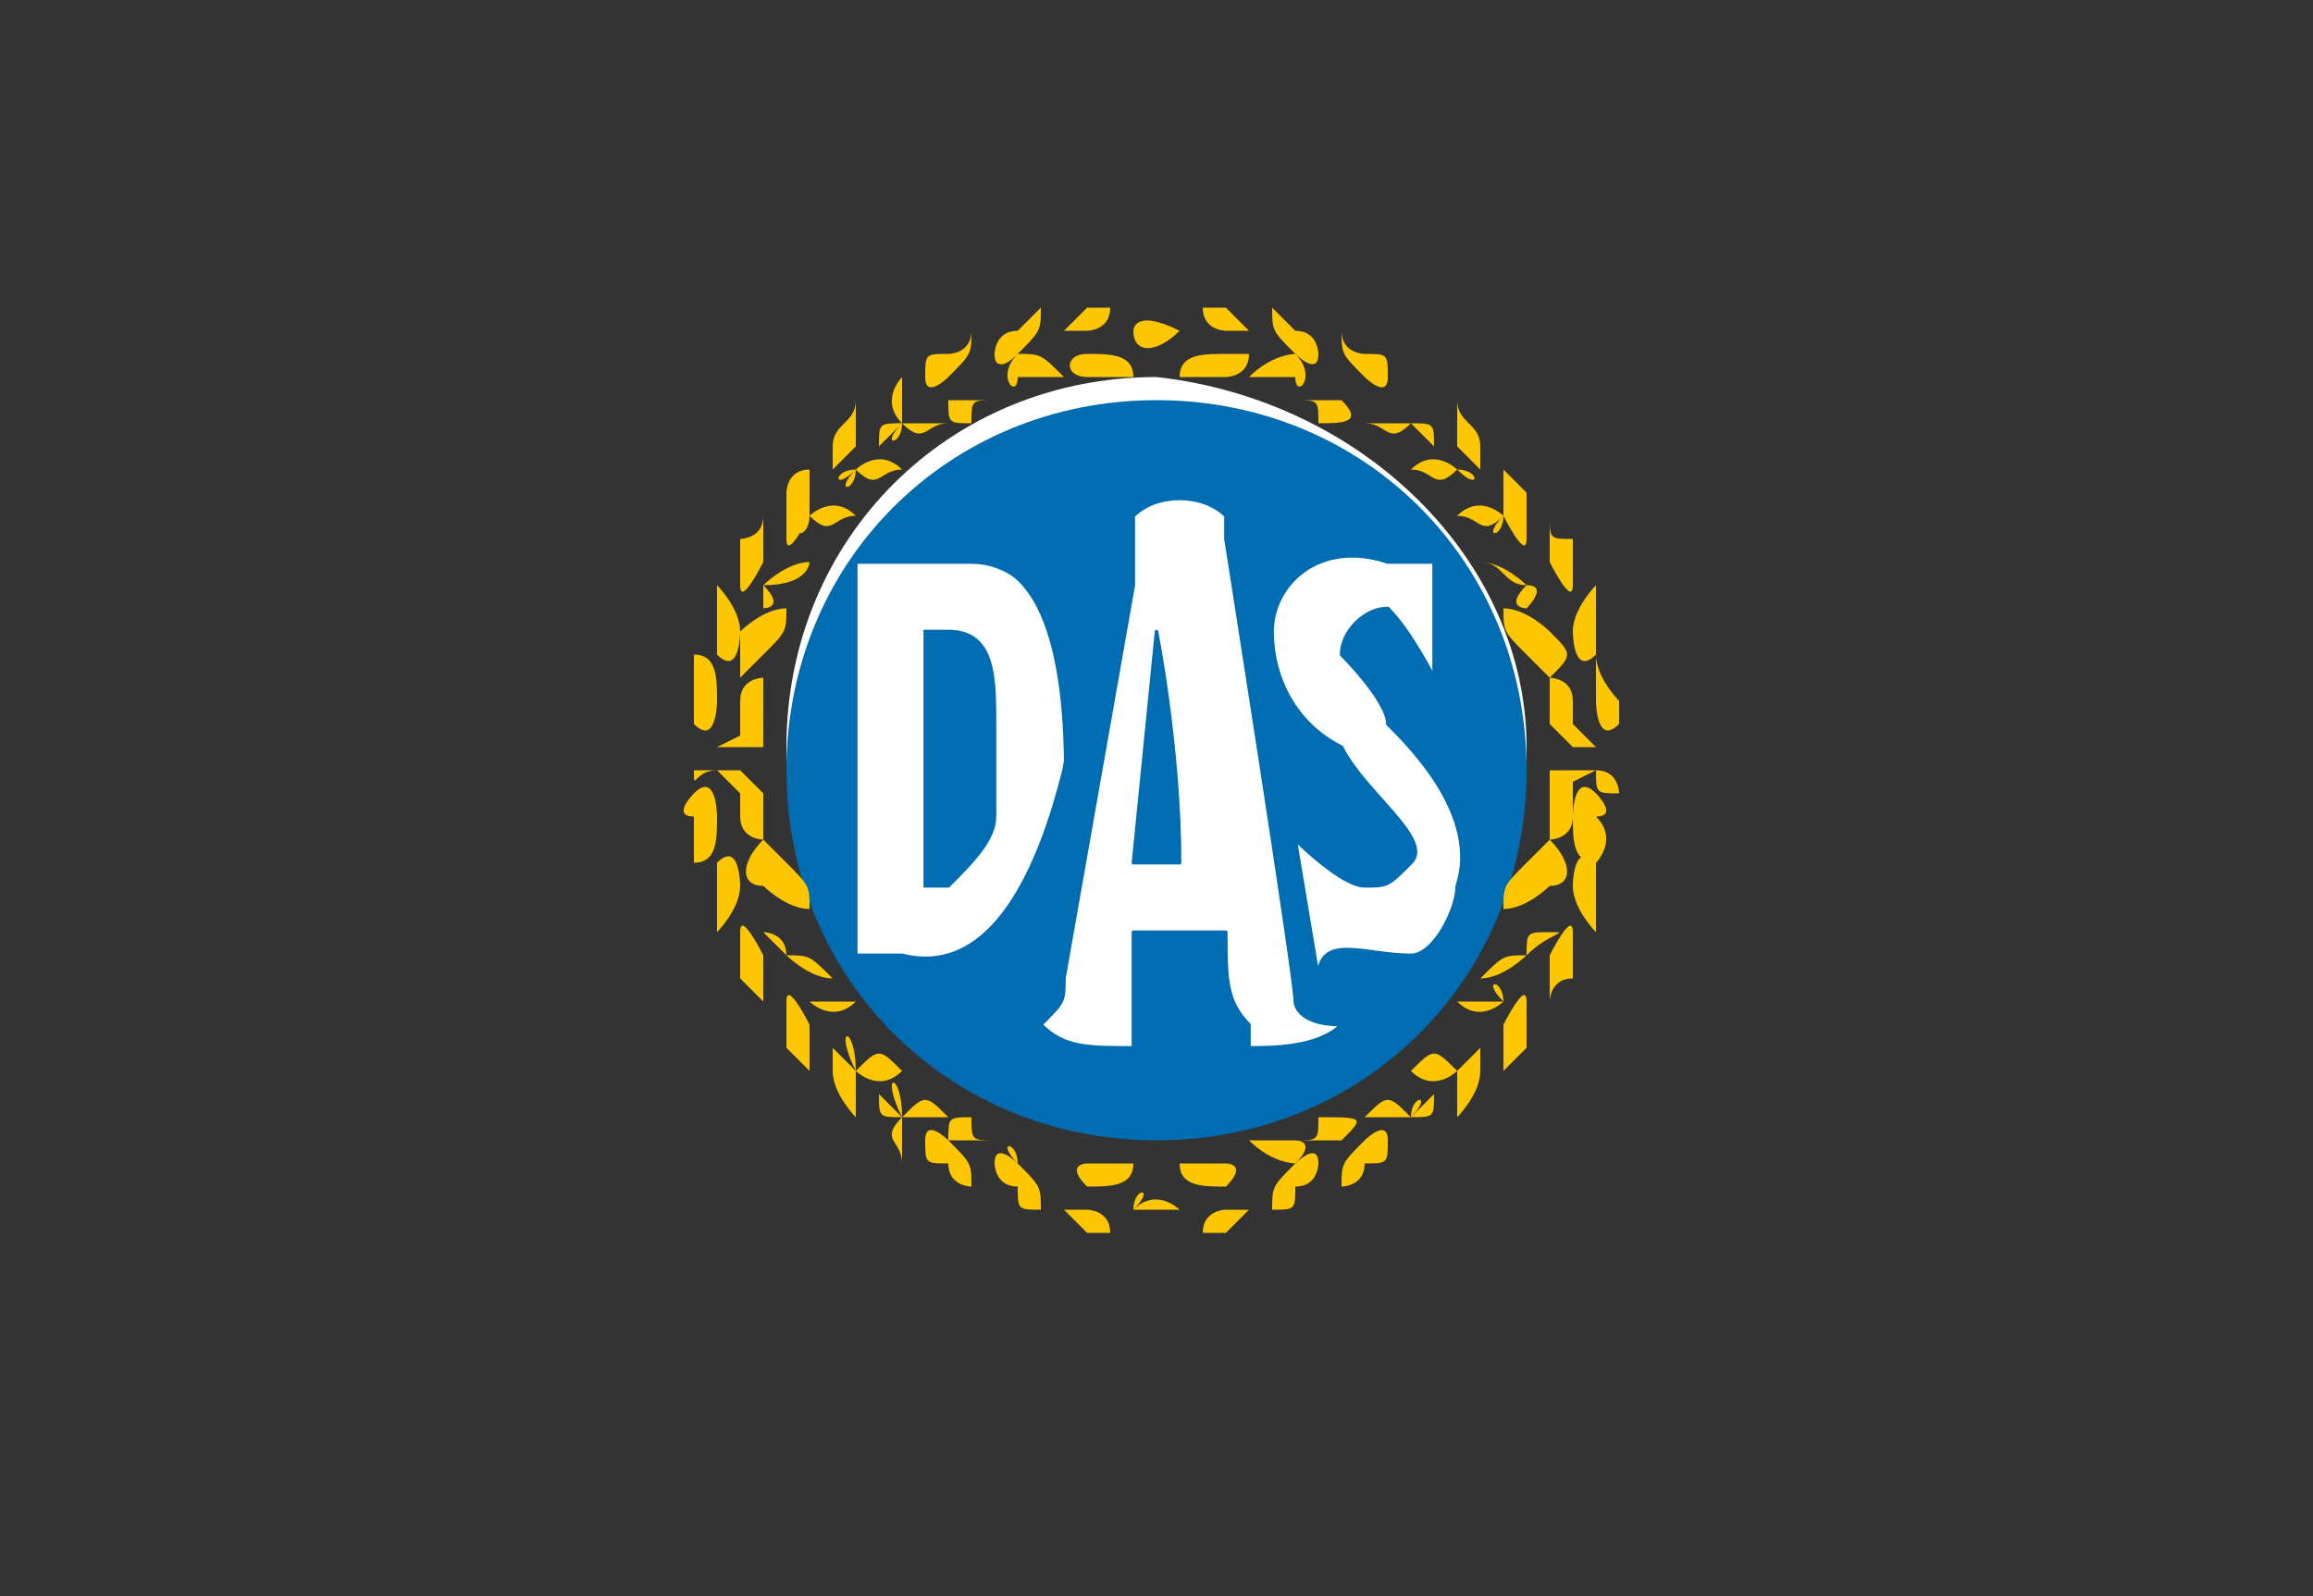 <?xml version="1.0" encoding="utf-8"?>
<!-- Generator: Adobe Illustrator 26.0.3, SVG Export Plug-In . SVG Version: 6.00 Build 0)  -->
<svg version="1.1" id="Laag_1" xmlns="http://www.w3.org/2000/svg" xmlns:xlink="http://www.w3.org/1999/xlink" x="0px" y="0px"
	 viewBox="0 0 10 6.9" style="enable-background:new 0 0 10 6.9;" xml:space="preserve">
<rect x="0" y="0" width="10" height="6.9" fill="#333333" stroke="none"/>
<style type="text/css">
	.st0{fill:#FFFFFF;}
	.st1{fill:#006CB2;}
	.st2{fill:#FCC602;}
	.st3{fill:none;stroke:#006CB2;stroke-width:1.476923e-02;stroke-miterlimit:10;}
	.st4{fill:#FFFFFF;stroke:#006CB2;stroke-width:1.476923e-02;stroke-linejoin:round;stroke-miterlimit:10;}
</style>
<g id="LOGO_DAS" transform="translate(0 0.03)">
	<path id="Path_8" class="st0" d="M5,1.6c-0.9,0-1.6,0.7-1.6,1.6c0,0.9,0.7,1.6,1.6,1.6c0.9,0,1.6-0.7,1.6-1.6
		C6.6,2.4,5.9,1.7,5,1.6C5,1.6,5,1.6,5,1.6"/>
	<path id="Path_9" class="st1" d="M5,1.7c-0.9,0-1.6,0.7-1.6,1.6c0,0,0,0,0,0c0,0.9,0.7,1.6,1.6,1.6s1.6-0.7,1.6-1.6
		C6.6,2.4,5.9,1.7,5,1.7C5,1.7,5,1.7,5,1.7"/>
	<path id="Path_10" class="st2" d="M6.9,3.2c0,0,0.1,0,0.1,0C7,3.2,7,3.2,6.9,3.2l-0.1,0c0,0,0-0.1,0-0.1L6.9,3.2
		C6.8,3.2,6.9,3.2,6.9,3.2"/>
	<path id="Path_11" class="st2" d="M6.9,3.3C6.8,3.3,6.8,3.3,6.9,3.3L6.7,3.4c0,0,0-0.1,0-0.1L6.9,3.3C7,3.3,7,3.4,7,3.4
		C6.9,3.4,6.9,3.4,6.9,3.3"/>
	<path id="Path_12" class="st2" d="M3.1,3.2C3.1,3.2,3.2,3.2,3.1,3.2l0.2-0.1c0,0,0,0.1,0,0.1L3.1,3.2C3,3.2,3,3.2,3,3.2
		C3,3.2,3.1,3.2,3.1,3.2"/>
	<path id="Path_13" class="st2" d="M3.1,3.3c0,0-0.1,0-0.1,0C3,3.4,3,3.3,3.1,3.3l0.1,0c0,0,0,0.1,0,0.1L3.1,3.3
		C3.2,3.3,3.1,3.3,3.1,3.3"/>
	<path id="Path_14" class="st2" d="M4.8,1.3c0,0.1-0.1,0.1-0.1,0.1c0,0-0.1,0-0.1,0c0,0,0.1-0.1,0.1-0.1C4.7,1.3,4.7,1.3,4.8,1.3"/>
	<path id="Path_15" class="st2" d="M4.7,1.5c0.1,0,0.2,0,0.2,0.1c-0.1,0-0.1,0-0.2,0C4.6,1.6,4.6,1.5,4.7,1.5
		C4.6,1.5,4.6,1.5,4.7,1.5"/>
	<path id="Path_16" class="st2" d="M4.5,1.3c0,0.1,0,0.1-0.1,0.2c0,0-0.1,0.1-0.1,0c0,0,0-0.1,0.1-0.1C4.4,1.4,4.4,1.4,4.5,1.3"/>
	<path id="Path_17" class="st2" d="M4.4,1.5c0.1,0,0.1,0,0.2,0.1c-0.1,0-0.1,0-0.2,0C4.4,1.7,4.3,1.6,4.4,1.5
		C4.3,1.6,4.3,1.5,4.4,1.5"/>
	<path id="Path_18" class="st2" d="M4.2,1.4c0,0.1,0,0.1-0.1,0.2c0,0-0.1,0.1-0.1,0c0-0.1,0-0.1,0.1-0.1C4.1,1.5,4.2,1.5,4.2,1.4"/>
	<path id="Path_19" class="st2" d="M4.1,1.7c0,0,0.1,0,0.2,0c-0.1,0-0.1,0-0.1,0.1C4.1,1.8,4.1,1.8,4.1,1.7C4.1,1.7,4.1,1.7,4.1,1.7
		"/>
	<path id="Path_20" class="st2" d="M3.9,1.6c0,0.1,0,0.1,0,0.2c0,0-0.1,0.1-0.1,0.1c0-0.1,0-0.1,0.1-0.1C3.8,1.7,3.9,1.6,3.9,1.6"/>
	<path id="Path_21" class="st2" d="M3.9,1.8c0,0,0.1,0,0.2,0C4,1.8,4,1.9,3.9,1.8C3.9,1.9,3.8,1.9,3.9,1.8C3.8,1.9,3.8,1.8,3.9,1.8"
		/>
	<path id="Path_22" class="st2" d="M3.7,1.7c0,0.1,0,0.1,0,0.2c0,0-0.1,0.1-0.1,0.1c0-0.1,0-0.1,0-0.1C3.6,1.8,3.7,1.8,3.7,1.7"/>
	<path id="Path_23" class="st2" d="M3.7,2c0,0,0.1-0.1,0.2,0C3.8,2,3.8,2.1,3.7,2C3.7,2.1,3.6,2.1,3.7,2C3.6,2.1,3.6,2,3.7,2"/>
	<path id="Path_24" class="st2" d="M3.5,2c0,0.1,0,0.1,0,0.2c0,0-0.1,0.2-0.1,0.1c0-0.1,0-0.1,0-0.2C3.4,2.1,3.4,2,3.5,2"/>
	<path id="Path_25" class="st2" d="M3.5,2.2c0,0,0.1-0.1,0.2,0C3.6,2.2,3.6,2.3,3.5,2.2C3.5,2.3,3.5,2.3,3.5,2.2
		C3.4,2.3,3.5,2.3,3.5,2.2"/>
	<path id="Path_26" class="st2" d="M3.3,2.2c0,0.1,0,0.1,0,0.2c0,0-0.1,0.2-0.1,0.1c0-0.1,0-0.1,0-0.2C3.2,2.3,3.3,2.3,3.3,2.2"/>
	<path id="Path_27" class="st2" d="M3.3,2.5c0,0,0.1-0.1,0.2-0.1C3.5,2.4,3.5,2.5,3.3,2.5c0.1,0.1,0,0.1,0,0.1
		C3.3,2.5,3.3,2.5,3.3,2.5"/>
	<path id="Path_28" class="st2" d="M3.1,2.5c0,0,0.1,0.1,0.1,0.2c0,0,0,0.2-0.1,0.1c0,0,0-0.1,0-0.1C3.1,2.6,3.1,2.6,3.1,2.5"/>
	<path id="Path_29" class="st2" d="M3.2,2.7c0,0,0.1-0.1,0.2-0.1c0,0.1,0,0.1-0.1,0.2c0,0-0.1,0.1-0.1,0.1C3.2,2.8,3.2,2.8,3.2,2.7"
		/>
	<path id="Path_30" class="st2" d="M3,2.8c0.1,0,0.1,0.1,0.1,0.2c0,0,0,0.2-0.1,0.1C3,3.1,3,3.1,3,3C3,3,3,2.9,3,2.8"/>
	<path id="Path_31" class="st2" d="M3.2,3c0-0.1,0.1-0.1,0.1-0.1c0,0.1,0,0.1,0,0.2c0,0-0.1,0.1-0.1,0.1S3.2,3.1,3.2,3"/>
	<path id="Path_32" class="st2" d="M5.2,1.3c0,0.1,0.1,0.1,0.1,0.1c0,0,0.1,0,0.1,0c0,0-0.1-0.1-0.1-0.1C5.3,1.3,5.2,1.3,5.2,1.3"/>
	<path id="Path_33" class="st2" d="M5.3,1.5c-0.1,0-0.2,0-0.2,0.1c0.1,0,0.1,0,0.2,0c0,0,0.1,0,0.1-0.1C5.4,1.5,5.4,1.5,5.3,1.5"/>
	<path id="Path_34" class="st2" d="M5.5,1.3c0,0.1,0,0.1,0.1,0.2c0,0,0.1,0.1,0.1,0c0,0,0-0.1-0.1-0.1C5.6,1.4,5.6,1.4,5.5,1.3"/>
	<path id="Path_35" class="st2" d="M5.6,1.5c0,0-0.1,0-0.2,0.1c0.1,0,0.1,0,0.2,0C5.6,1.7,5.7,1.6,5.6,1.5C5.7,1.6,5.6,1.5,5.6,1.5"
		/>
	<path id="Path_36" class="st2" d="M5.8,1.4c0,0.1,0,0.1,0.1,0.2c0,0,0.1,0.1,0.1,0c0-0.1,0-0.1-0.1-0.1C5.9,1.5,5.8,1.5,5.8,1.4"/>
	<path id="Path_37" class="st2" d="M5.8,1.7c0,0-0.1,0-0.2,0c0.1,0,0.1,0,0.1,0.1C5.8,1.8,5.9,1.8,5.8,1.7C5.9,1.7,5.9,1.7,5.8,1.7"
		/>
	<path id="Path_38" class="st2" d="M6.1,1.6c0,0.1,0,0.1,0,0.2c0,0,0.1,0.1,0.1,0.1c0-0.1,0-0.1-0.1-0.1C6.1,1.7,6.1,1.6,6.1,1.6"/>
	<path id="Path_39" class="st2" d="M6.1,1.8c0,0-0.1,0-0.2,0C6,1.8,6,1.9,6.1,1.8C6.1,1.9,6.1,1.9,6.1,1.8C6.2,1.9,6.1,1.8,6.1,1.8"
		/>
	<path id="Path_40" class="st2" d="M6.3,1.7c0,0.1,0,0.1,0,0.2c0,0,0.1,0.1,0.1,0.1c0-0.1,0-0.1,0-0.1C6.4,1.8,6.3,1.8,6.3,1.7"/>
	<path id="Path_41" class="st2" d="M6.3,2c0,0-0.1-0.1-0.2,0C6.2,2,6.2,2.1,6.3,2C6.3,2.1,6.3,2.1,6.3,2C6.4,2.1,6.4,2,6.3,2"/>
	<path id="Path_42" class="st2" d="M6.5,2c0,0.1,0,0.1,0,0.2c0,0,0.1,0.2,0.1,0.1c0-0.1,0-0.1,0-0.2C6.6,2.1,6.5,2,6.5,2"/>
	<path id="Path_43" class="st2" d="M6.5,2.2c0,0-0.1-0.1-0.2,0C6.4,2.2,6.4,2.3,6.5,2.2C6.4,2.3,6.5,2.3,6.5,2.2
		C6.5,2.3,6.5,2.3,6.5,2.2"/>
	<path id="Path_44" class="st2" d="M6.7,2.2c0,0.1,0,0.1,0,0.2c0,0,0.1,0.2,0.1,0.1c0-0.1,0-0.1,0-0.2C6.7,2.3,6.7,2.3,6.7,2.2"/>
	<path id="Path_45" class="st2" d="M6.6,2.5c0,0-0.1-0.1-0.2-0.1C6.5,2.4,6.5,2.5,6.6,2.5c-0.1,0.1,0,0.1,0,0.1S6.7,2.5,6.6,2.5"/>
	<path id="Path_46" class="st2" d="M6.9,2.5c0,0-0.1,0.1-0.1,0.2c0,0,0,0.2,0.1,0.1c0,0,0-0.1,0-0.1C6.9,2.6,6.9,2.6,6.9,2.5"/>
	<path id="Path_47" class="st2" d="M6.7,2.7c0,0-0.1-0.1-0.2-0.1c0,0.1,0,0.1,0.1,0.2c0,0,0.1,0.1,0.1,0.1C6.8,2.8,6.8,2.8,6.7,2.7"
		/>
	<path id="Path_48" class="st2" d="M6.9,2.8C6.9,2.9,6.9,2.9,6.9,3c0,0,0,0.2,0.1,0.1C7,3.1,7,3.1,7,3C7,3,6.9,2.9,6.9,2.8"/>
	<path id="Path_49" class="st2" d="M6.8,3c0-0.1-0.1-0.1-0.1-0.1c0,0.1,0,0.1,0,0.2c0,0,0.1,0.1,0.1,0.1S6.8,3.1,6.8,3"/>
	<path id="Path_50" class="st2" d="M5.1,1.4C5.1,1.5,5.1,1.5,5.1,1.4C5,1.5,4.9,1.5,4.9,1.4c0,0,0,0,0,0C4.9,1.4,4.9,1.3,5.1,1.4
		C5,1.3,5.1,1.4,5.1,1.4C5.1,1.4,5.1,1.4,5.1,1.4"/>
	<path id="Path_51" class="st2" d="M5.2,5.3c0-0.1,0.1-0.1,0.1-0.1c0,0,0.1,0,0.1,0c0,0-0.1,0.1-0.1,0.1C5.3,5.3,5.2,5.3,5.2,5.3"/>
	<path id="Path_52" class="st2" d="M5.3,5.1c-0.1,0-0.2,0-0.2-0.1c0.1,0,0.1,0,0.2,0C5.3,5,5.4,5,5.3,5.1C5.4,5.1,5.4,5.1,5.3,5.1"
		/>
	<path id="Path_53" class="st2" d="M5.5,5.2c0-0.1,0-0.1,0.1-0.2c0,0,0.1-0.1,0.1,0c0,0,0,0.1-0.1,0.1C5.6,5.2,5.6,5.2,5.5,5.2"/>
	<path id="Path_54" class="st2" d="M5.6,5c0,0-0.1,0-0.2-0.1c0.1,0,0.1,0,0.2,0C5.6,4.9,5.7,4.9,5.6,5C5.7,5,5.7,5,5.6,5"/>
	<path id="Path_55" class="st2" d="M5.8,5.1c0-0.1,0-0.1,0.1-0.2c0,0,0.1-0.1,0.1,0C6,5,6,5,5.9,5C5.9,5.1,5.8,5.1,5.8,5.1"/>
	<path id="Path_56" class="st2" d="M5.8,4.9c0,0-0.1,0-0.2,0c0.1,0,0.1,0,0.1-0.1C5.9,4.8,5.9,4.8,5.8,4.9C5.9,4.9,5.9,4.9,5.8,4.9"
		/>
	<path id="Path_57" class="st2" d="M6.1,5c0-0.1,0-0.1,0-0.2c0,0,0.1-0.1,0.1-0.1c0,0.1,0,0.1-0.1,0.1C6.1,4.9,6.1,4.9,6.1,5"/>
	<path id="Path_58" class="st2" d="M6.1,4.8c0,0-0.1,0-0.2,0C6,4.7,6,4.7,6.1,4.8C6.1,4.6,6.1,4.6,6.1,4.8C6.2,4.7,6.1,4.7,6.1,4.8"
		/>
	<path id="Path_59" class="st2" d="M6.3,4.8c0-0.1,0-0.1,0-0.2c0,0,0.1-0.1,0.1-0.1c0,0.1,0,0.1,0,0.1C6.4,4.7,6.3,4.8,6.3,4.8"/>
	<path id="Path_60" class="st2" d="M6.3,4.6c0,0-0.1,0.1-0.2,0C6.2,4.5,6.2,4.5,6.3,4.6C6.3,4.4,6.3,4.4,6.3,4.6
		C6.4,4.5,6.4,4.5,6.3,4.6"/>
	<path id="Path_61" class="st2" d="M6.5,4.6c0-0.1,0-0.1,0-0.2c0,0,0.1-0.2,0.1-0.1c0,0.1,0,0.1,0,0.2C6.6,4.5,6.5,4.6,6.5,4.6"/>
	<path id="Path_62" class="st2" d="M6.5,4.3c0,0-0.1,0.1-0.2,0C6.4,4.3,6.4,4.3,6.5,4.3C6.4,4.2,6.5,4.2,6.5,4.3
		C6.5,4.3,6.5,4.3,6.5,4.3"/>
	<path id="Path_63" class="st2" d="M6.7,4.3c0-0.1,0-0.1,0-0.2c0,0,0.1-0.2,0.1-0.1c0,0,0,0.1,0,0.2C6.7,4.2,6.7,4.3,6.7,4.3"/>
	<path id="Path_64" class="st2" d="M6.6,4.1c0,0-0.1,0.1-0.2,0.1C6.5,4.1,6.5,4.1,6.6,4.1C6.6,4,6.6,4,6.7,4S6.7,4,6.6,4.1"/>
	<path id="Path_65" class="st2" d="M6.9,4c0,0-0.1-0.1-0.1-0.2c0,0,0-0.2,0.1-0.1c0,0,0,0.1,0,0.1C6.9,3.9,6.9,4,6.9,4"/>
	<path id="Path_66" class="st2" d="M6.7,3.8c0,0-0.1,0.1-0.2,0.1c0-0.1,0-0.1,0.1-0.2c0,0,0.1-0.1,0.1-0.1C6.8,3.7,6.8,3.8,6.7,3.8"
		/>
	<path id="Path_67" class="st2" d="M6.9,3.7c-0.1,0-0.1-0.1-0.1-0.2c0,0,0-0.2,0.1-0.1c0,0,0.1,0.1,0,0.1C7,3.6,6.9,3.7,6.9,3.7"/>
	<path id="Path_68" class="st2" d="M6.8,3.5c0,0.1-0.1,0.1-0.1,0.1c0-0.1,0-0.1,0-0.2c0,0,0.1-0.1,0.1-0.1S6.8,3.5,6.8,3.5"/>
	<path id="Path_69" class="st2" d="M4.8,5.3c0-0.1-0.1-0.1-0.1-0.1c0,0-0.1,0-0.1,0c0,0,0.1,0.1,0.1,0.1C4.7,5.3,4.7,5.3,4.8,5.3"/>
	<path id="Path_70" class="st2" d="M4.7,5.1c0.1,0,0.2,0,0.2-0.1C4.8,5,4.8,5,4.7,5C4.7,5,4.6,5,4.7,5.1C4.6,5.1,4.6,5.1,4.7,5.1"/>
	<path id="Path_71" class="st2" d="M4.5,5.2c0-0.1,0-0.1-0.1-0.2c0,0-0.1-0.1-0.1,0c0,0,0,0.1,0.1,0.1C4.4,5.2,4.4,5.2,4.5,5.2"/>
	<path id="Path_72" class="st2" d="M4.4,5C4.5,5,4.5,5,4.6,5c-0.1,0-0.1,0-0.2,0C4.4,4.9,4.3,4.9,4.4,5C4.3,5,4.3,5,4.4,5"/>
	<path id="Path_73" class="st2" d="M4.2,5.1c0-0.1,0-0.1-0.1-0.2c0,0-0.1-0.1-0.1,0C4,5,4,5,4.1,5C4.1,5.1,4.2,5.1,4.2,5.1"/>
	<path id="Path_74" class="st2" d="M4.1,4.9c0,0,0.1,0,0.2,0c-0.1,0-0.1,0-0.1-0.1C4.1,4.8,4.1,4.8,4.1,4.9C4.1,4.9,4.1,4.9,4.1,4.9
		"/>
	<path id="Path_75" class="st2" d="M3.9,5c0-0.1,0-0.1,0-0.2c0,0-0.1-0.1-0.1-0.1c0,0.1,0,0.1,0.1,0.1C3.8,4.9,3.9,4.9,3.9,5"/>
	<path id="Path_76" class="st2" d="M3.9,4.8c0,0,0.1,0,0.2,0C4,4.7,4,4.7,3.9,4.8C3.9,4.6,3.8,4.6,3.9,4.8C3.8,4.7,3.8,4.7,3.9,4.8"
		/>
	<path id="Path_77" class="st2" d="M3.7,4.8c0-0.1,0-0.1,0-0.2c0,0-0.1-0.1-0.1-0.1c0,0.1,0,0.1,0,0.1C3.6,4.7,3.7,4.8,3.7,4.8"/>
	<path id="Path_78" class="st2" d="M3.7,4.6c0,0,0.1,0.1,0.2,0C3.8,4.5,3.8,4.5,3.7,4.6C3.7,4.4,3.6,4.4,3.7,4.6
		C3.6,4.5,3.6,4.5,3.7,4.6"/>
	<path id="Path_79" class="st2" d="M3.5,4.6c0-0.1,0-0.1,0-0.2c0,0-0.1-0.2-0.1-0.1c0,0.1,0,0.1,0,0.2C3.4,4.5,3.5,4.6,3.5,4.6"/>
	<path id="Path_80" class="st2" d="M3.5,4.3c0,0,0.1,0.1,0.2,0C3.6,4.3,3.6,4.3,3.5,4.3C3.5,4.2,3.5,4.2,3.5,4.3
		C3.4,4.3,3.5,4.3,3.5,4.3"/>
	<path id="Path_81" class="st2" d="M3.3,4.3c0-0.1,0-0.1,0-0.2c0,0-0.1-0.2-0.1-0.1c0,0,0,0.1,0,0.2C3.2,4.2,3.3,4.3,3.3,4.3"/>
	<path id="Path_82" class="st2" d="M3.4,4.1c0,0,0.1,0.1,0.2,0.1C3.5,4.1,3.5,4.1,3.4,4.1C3.4,4,3.3,4,3.3,4C3.3,4,3.3,4,3.4,4.1"/>
	<path id="Path_83" class="st2" d="M3.1,4c0,0,0.1-0.1,0.1-0.2c0,0,0-0.2-0.1-0.1c0,0,0,0.1,0,0.1C3.1,3.9,3.1,4,3.1,4"/>
	<path id="Path_84" class="st2" d="M3.3,3.8c0,0,0.1,0.1,0.2,0.1c0-0.1,0-0.1-0.1-0.2c0,0-0.1-0.1-0.1-0.1C3.2,3.7,3.2,3.8,3.3,3.8"
		/>
	<path id="Path_85" class="st2" d="M3,3.7c0.1,0,0.1-0.1,0.1-0.2c0,0,0-0.2-0.1-0.1c0,0-0.1,0.1,0,0.1C3,3.6,3,3.7,3,3.7"/>
	<path id="Path_86" class="st2" d="M3.2,3.5c0,0.1,0.1,0.1,0.1,0.1c0-0.1,0-0.1,0-0.2c0,0-0.1-0.1-0.1-0.1C3.2,3.4,3.2,3.5,3.2,3.5"
		/>
	<path id="Path_87" class="st2" d="M4.9,5.2C4.9,5.1,5,5.1,4.9,5.2c0.1-0.1,0.2,0,0.2,0C5.1,5.2,5,5.2,4.9,5.2
		C5,5.2,4.9,5.2,4.9,5.2C4.9,5.2,4.9,5.2,4.9,5.2"/>
	<path id="Path_88" class="st0" d="M4.2,2.4c-0.1,0-0.2,0-0.3,0c-0.1,0-0.1,0-0.2,0c0,0.1,0,0.5,0,0.9c0,0,0,0.4,0,0.7
		c0,0,0,0.1,0,0.1c0,0,0,0,0.2,0c0.4,0.1,0.6-0.4,0.7-0.8C4.6,2.8,4.5,2.4,4.2,2.4 M4.3,3.5c0,0.1-0.1,0.2-0.2,0.3c0,0-0.1,0-0.1,0
		V2.7c0,0,0.1,0,0.1,0c0.2,0,0.2,0.2,0.2,0.4C4.3,3.2,4.3,3.4,4.3,3.5"/>
	<path id="Path_89" class="st3" d="M4.2,2.4c-0.1,0-0.2,0-0.3,0c-0.1,0-0.1,0-0.2,0c0,0.1,0,0.5,0,0.9c0,0,0,0.4,0,0.7
		c0,0,0,0.1,0,0.1c0,0,0,0,0.2,0c0.4,0.1,0.6-0.4,0.7-0.8C4.7,2.8,4.5,2.4,4.2,2.4z M4.3,3.5c0,0.1-0.1,0.2-0.2,0.3c0,0-0.1,0-0.1,0
		V2.7c0,0,0.1,0,0.1,0c0.2,0,0.2,0.2,0.2,0.4C4.3,3.2,4.3,3.4,4.3,3.5L4.3,3.5z"/>
	<path id="Path_90" class="st2" d="M5.6,4.3c0-0.1-0.3-2-0.3-2c0,0,0-0.1,0-0.1c-0.1-0.1-0.3-0.1-0.4,0c0,0,0,0,0,0.1l0,0.2L4.6,4.2
		c0,0.1,0,0.1-0.1,0.2c0.1,0.1,0.2,0.1,0.4,0.1c0,0,0-0.1,0-0.1c0,0,0-0.2,0-0.4h0.4c0,0.2,0,0.3,0.1,0.4c0,0,0,0.1,0,0.1
		c0.1,0,0.3,0,0.4-0.1C5.6,4.4,5.6,4.3,5.6,4.3 M4.9,3.7l0.1-1c0,0,0.1,0.5,0.1,1L4.9,3.7z"/>
	<path id="Path_91" class="st4" d="M5.6,4.3c0-0.1-0.3-2-0.3-2c0,0,0-0.1,0-0.1c-0.1-0.1-0.3-0.1-0.4,0c0,0,0,0,0,0.1l0,0.2L4.6,4.2
		c0,0.1,0,0.1-0.1,0.2c0.1,0.1,0.2,0.1,0.4,0.1c0,0,0-0.1,0-0.1c0,0,0-0.2,0-0.4h0.4c0,0.2,0,0.3,0.1,0.4c0,0,0,0.1,0,0.1
		c0.1,0,0.3,0,0.4-0.1C5.6,4.4,5.6,4.3,5.6,4.3L5.6,4.3z M4.9,3.7l0.1-1c0,0,0.1,0.5,0.1,1L4.9,3.7z"/>
	<path id="Path_92" class="st0" d="M6.1,4.1C5.9,4.1,5.7,4,5.7,4.2c0,0-0.1-0.6-0.1-0.6c0,0,0.2,0.2,0.3,0.2c0.1,0,0.1,0,0.2-0.1
		c0.1-0.1-0.2-0.3-0.3-0.5C5.6,3.1,5.5,2.9,5.5,2.7c0-0.2,0.2-0.4,0.5-0.3c0.1,0,0.2,0,0.2,0l0,0.5c0,0-0.1-0.2-0.2-0.3
		c-0.1,0-0.2,0.1-0.2,0.2c0,0,0.2,0.2,0.2,0.3c0.1,0.1,0.4,0.4,0.3,0.7C6.3,3.9,6.2,4.1,6.1,4.1"/>
	<path id="Path_93" class="st3" d="M6.1,4.1C5.9,4.1,5.7,4,5.7,4.2c0,0-0.1-0.6-0.1-0.6c0,0,0.2,0.2,0.3,0.2c0.1,0,0.1,0,0.2-0.1
		c0.1-0.1-0.2-0.3-0.3-0.5C5.6,3.1,5.5,2.9,5.5,2.7c0-0.2,0.2-0.4,0.5-0.3c0.1,0,0.2,0,0.2,0l0,0.5c0,0-0.1-0.2-0.2-0.3
		c-0.1,0-0.2,0.1-0.2,0.2c0,0,0.2,0.2,0.2,0.3c0.1,0.1,0.4,0.4,0.3,0.7C6.3,3.9,6.2,4.1,6.1,4.1z"/>
</g>
</svg>
